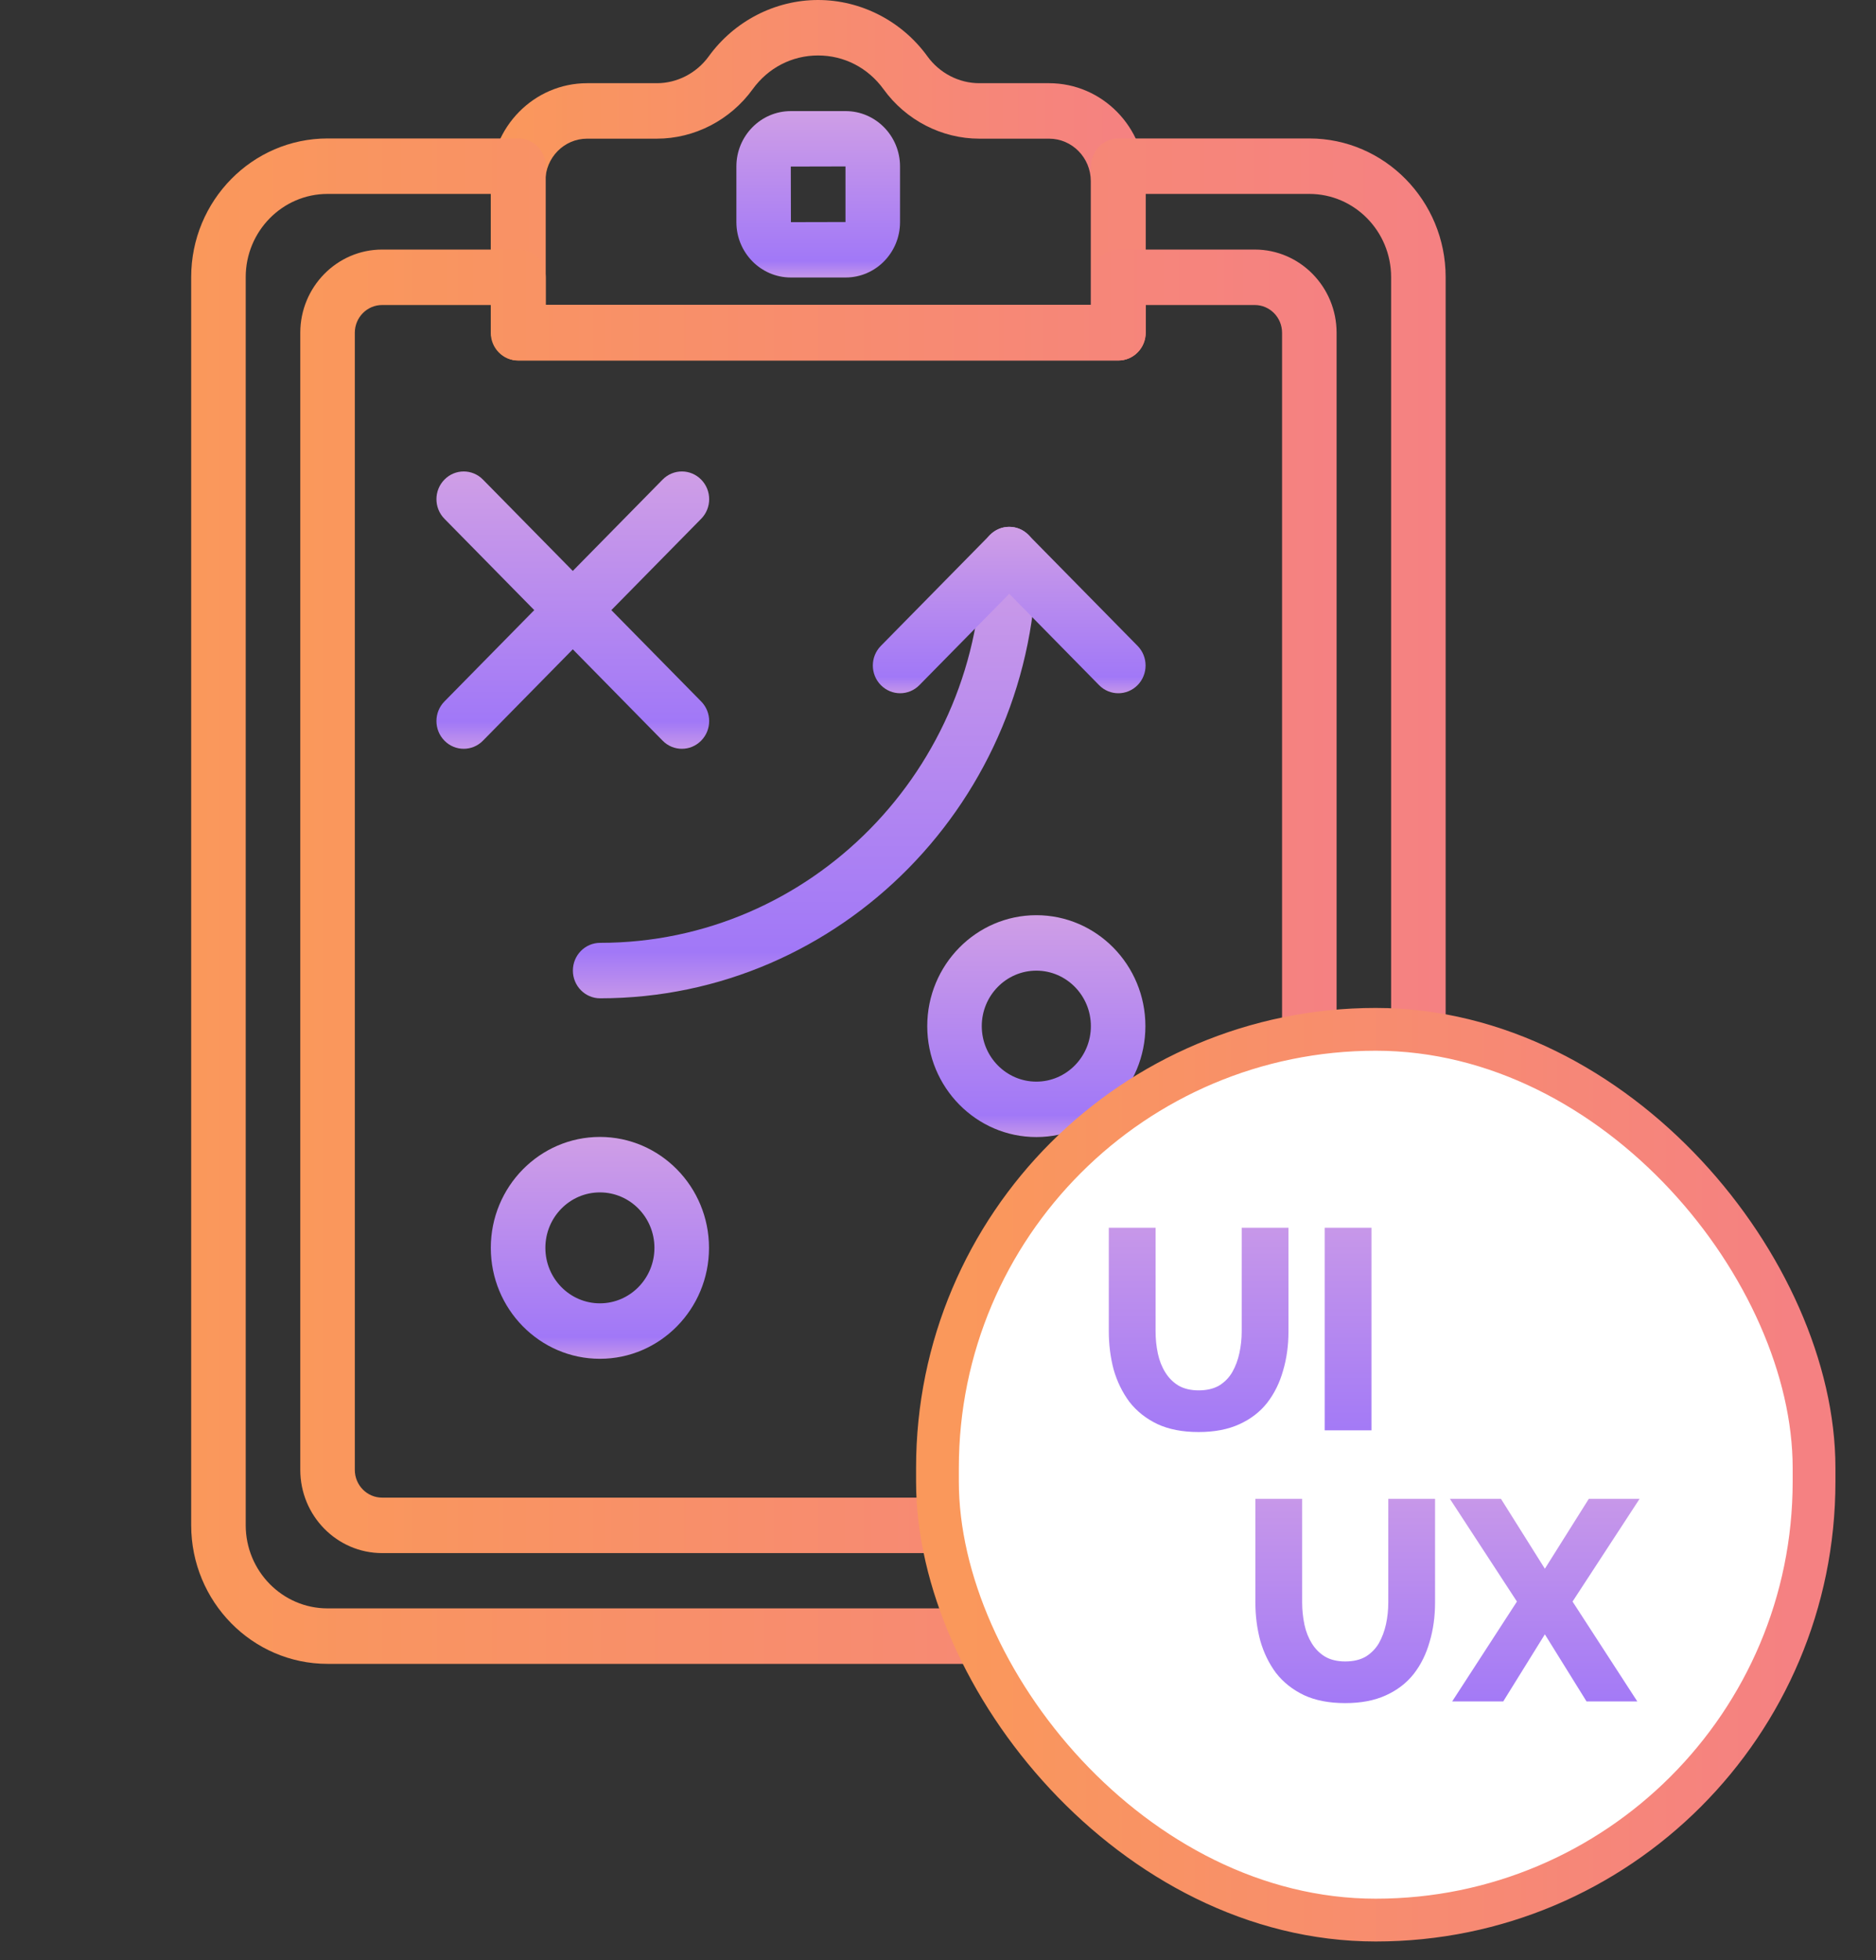 <svg width="45" height="47" viewBox="0 0 45 47" fill="none" xmlns="http://www.w3.org/2000/svg">
<rect x="0" y="0" width="45" height="47" fill="#333333" stroke="none"/>
<g clip-path="url(#clip0_816_9311)">
<path d="M16.819 16.82L11.585 11.5C11.33 11.24 10.916 11.24 10.661 11.5C10.405 11.76 10.405 12.18 10.661 12.44L15.894 17.76C16.021 17.89 16.189 17.955 16.356 17.955C16.524 17.955 16.691 17.89 16.819 17.76C17.075 17.5 17.075 17.08 16.819 16.82Z" fill="url(#paint0_linear_816_9311)"/>
<path d="M16.819 11.5C16.563 11.24 16.15 11.24 15.894 11.5L10.661 16.82C10.405 17.08 10.405 17.5 10.661 17.76C10.788 17.89 10.956 17.955 11.123 17.955C11.29 17.955 11.458 17.89 11.585 17.76L16.819 12.44C17.075 12.18 17.075 11.76 16.819 11.5Z" fill="url(#paint1_linear_816_9311)"/>
<path d="M14.39 27.262C12.947 27.262 11.773 28.455 11.773 29.922C11.773 31.389 12.947 32.582 14.39 32.582C15.833 32.582 17.007 31.389 17.007 29.922C17.007 28.455 15.833 27.262 14.39 27.262ZM14.39 31.252C13.668 31.252 13.082 30.655 13.082 29.922C13.082 29.188 13.668 28.592 14.39 28.592C15.112 28.592 15.698 29.188 15.698 29.922C15.698 30.655 15.112 31.252 14.39 31.252Z" fill="url(#paint2_linear_816_9311)"/>
<path d="M24.859 21.945C23.416 21.945 22.242 23.138 22.242 24.605C22.242 26.073 23.416 27.265 24.859 27.265C26.302 27.265 27.475 26.072 27.475 24.605C27.475 23.138 26.302 21.945 24.859 21.945ZM24.859 25.936C24.137 25.936 23.55 25.339 23.55 24.605C23.55 23.872 24.137 23.275 24.859 23.275C25.58 23.275 26.167 23.872 26.167 24.605C26.167 25.339 25.58 25.936 24.859 25.936Z" fill="url(#paint3_linear_816_9311)"/>
<path d="M24.209 12.633C23.848 12.633 23.555 12.93 23.555 13.298C23.555 18.432 19.447 22.608 14.396 22.608C14.035 22.608 13.742 22.905 13.742 23.273C13.742 23.641 14.035 23.938 14.396 23.938C20.167 23.938 24.863 19.165 24.863 13.298C24.863 12.93 24.57 12.633 24.209 12.633Z" fill="url(#paint4_linear_816_9311)"/>
<path d="M27.288 15.488L24.671 12.828C24.415 12.568 24.002 12.568 23.746 12.828L21.129 15.488C20.873 15.748 20.873 16.168 21.129 16.428C21.385 16.688 21.799 16.688 22.054 16.428L24.209 14.238L26.363 16.428C26.49 16.558 26.658 16.623 26.825 16.623C26.993 16.623 27.16 16.558 27.288 16.428C27.543 16.168 27.543 15.748 27.288 15.488Z" fill="url(#paint5_linear_816_9311)"/>
<path d="M25.164 1.995H23.49C23.003 1.995 22.538 1.754 22.246 1.351C21.634 0.505 20.653 0 19.623 0C18.594 0 17.613 0.505 17.001 1.351C16.709 1.754 16.243 1.995 15.757 1.995H14.083C12.809 1.995 11.773 3.049 11.773 4.343V7.98C11.773 8.348 12.066 8.645 12.428 8.645H26.819C27.18 8.645 27.473 8.348 27.473 7.98V4.343C27.473 3.049 26.438 1.995 25.164 1.995ZM26.165 7.315H13.082V4.343C13.082 3.782 13.531 3.325 14.083 3.325H15.757C16.657 3.325 17.516 2.882 18.055 2.139C18.427 1.625 18.999 1.33 19.623 1.33C20.248 1.33 20.82 1.625 21.193 2.139C21.73 2.882 22.589 3.325 23.49 3.325H25.164C25.716 3.325 26.165 3.782 26.165 4.343V7.315H26.165Z" fill="url(#paint6_linear_816_9311)"/>
<path d="M31.407 3.32H26.828C26.466 3.32 26.173 3.618 26.173 3.985V7.31H13.09V3.985C13.09 3.618 12.797 3.32 12.436 3.32H7.857C6.053 3.32 4.586 4.812 4.586 6.645V36.572C4.586 38.405 6.053 39.897 7.857 39.897H31.407C33.21 39.897 34.677 38.405 34.677 36.572V6.645C34.677 4.812 33.21 3.32 31.407 3.32ZM33.369 36.572C33.369 37.672 32.489 38.567 31.407 38.567H7.857C6.775 38.567 5.894 37.672 5.894 36.572V6.645C5.894 5.545 6.775 4.65 7.857 4.65H11.782V7.975C11.782 8.343 12.075 8.64 12.436 8.64H26.827C27.189 8.64 27.482 8.343 27.482 7.975V4.65H31.407C32.489 4.65 33.369 5.545 33.369 6.645V36.572H33.369Z" fill="url(#paint7_linear_816_9311)"/>
<path d="M30.099 5.984H26.828C26.467 5.984 26.174 6.282 26.174 6.649V7.314H13.091V6.649C13.091 6.282 12.797 5.984 12.436 5.984H9.166C8.084 5.984 7.203 6.88 7.203 7.979V35.246C7.203 36.346 8.084 37.241 9.166 37.241H30.099C31.181 37.241 32.061 36.346 32.061 35.246V7.979C32.061 6.88 31.181 5.984 30.099 5.984ZM30.753 35.246C30.753 35.613 30.459 35.911 30.099 35.911H9.166C8.805 35.911 8.511 35.613 8.511 35.246V7.979C8.511 7.612 8.805 7.314 9.166 7.314H11.782V7.979C11.782 8.347 12.075 8.644 12.436 8.644H26.828C27.189 8.644 27.482 8.347 27.482 7.979V7.314H30.099C30.459 7.314 30.753 7.612 30.753 7.979V35.246H30.753Z" fill="url(#paint8_linear_816_9311)"/>
<path d="M20.284 2.664H18.969C18.25 2.664 17.664 3.259 17.664 3.991V5.327C17.664 6.059 18.25 6.654 18.969 6.654H20.284C21.004 6.654 21.589 6.059 21.589 5.327V3.991C21.589 3.259 21.004 2.664 20.284 2.664ZM18.972 5.327L18.969 3.994L20.281 3.991L20.281 5.324L18.972 5.327Z" fill="url(#paint9_linear_816_9311)"/>
</g>
<rect x="22.487" y="24.682" width="21.027" height="21.359" rx="10.513" fill="white"/>
<path d="M28.752 34.338C28.364 34.338 28.034 34.274 27.76 34.146C27.486 34.014 27.263 33.836 27.09 33.613C26.921 33.385 26.796 33.127 26.713 32.84C26.636 32.548 26.597 32.242 26.597 31.923V29.44H27.719V31.923C27.719 32.105 27.737 32.283 27.774 32.457C27.81 32.625 27.87 32.776 27.952 32.908C28.034 33.04 28.139 33.145 28.266 33.223C28.399 33.3 28.561 33.339 28.752 33.339C28.948 33.339 29.112 33.3 29.245 33.223C29.377 33.141 29.482 33.034 29.559 32.901C29.637 32.764 29.694 32.612 29.73 32.443C29.767 32.274 29.785 32.101 29.785 31.923V29.44H30.907V31.923C30.907 32.261 30.864 32.575 30.777 32.867C30.695 33.159 30.567 33.417 30.394 33.64C30.221 33.859 29.997 34.03 29.724 34.153C29.454 34.276 29.131 34.338 28.752 34.338ZM31.776 34.297V29.44H32.898V34.297H31.776Z" fill="url(#paint10_linear_816_9311)"/>
<path d="M32.268 40.838C31.881 40.838 31.55 40.774 31.276 40.646C31.003 40.514 30.779 40.336 30.606 40.113C30.437 39.885 30.312 39.627 30.23 39.34C30.152 39.048 30.113 38.742 30.113 38.423V35.94H31.235V38.423C31.235 38.605 31.254 38.783 31.29 38.957C31.326 39.125 31.386 39.276 31.468 39.408C31.55 39.54 31.655 39.645 31.783 39.723C31.915 39.8 32.077 39.839 32.268 39.839C32.464 39.839 32.629 39.8 32.761 39.723C32.893 39.641 32.998 39.534 33.076 39.401C33.153 39.264 33.21 39.112 33.247 38.943C33.283 38.774 33.301 38.601 33.301 38.423V35.94H34.423V38.423C34.423 38.761 34.38 39.075 34.293 39.367C34.211 39.659 34.084 39.917 33.91 40.14C33.737 40.359 33.513 40.53 33.24 40.653C32.971 40.776 32.647 40.838 32.268 40.838ZM36.004 35.94L37.057 37.616L38.111 35.94H39.329L37.721 38.403L39.274 40.797H38.056L37.057 39.189L36.059 40.797H34.834L36.387 38.403L34.779 35.94H36.004Z" fill="url(#paint11_linear_816_9311)"/>
<rect x="22.487" y="24.682" width="21.027" height="21.359" rx="10.513" stroke="url(#paint12_linear_816_9311)" stroke-width="1.026"/>
<defs>
<linearGradient id="paint0_linear_816_9311" x1="13.74" y1="11.337" x2="13.74" y2="17.923" gradientUnits="userSpaceOnUse">
<stop stop-color="#CF9EE6"/>
<stop offset="0.906" stop-color="#A178F7"/>
<stop offset="1" stop-color="#C495EA"/>
</linearGradient>
<linearGradient id="paint1_linear_816_9311" x1="13.74" y1="11.337" x2="13.74" y2="17.923" gradientUnits="userSpaceOnUse">
<stop stop-color="#CF9EE6"/>
<stop offset="0.906" stop-color="#A178F7"/>
<stop offset="1" stop-color="#C495EA"/>
</linearGradient>
<linearGradient id="paint2_linear_816_9311" x1="14.39" y1="27.288" x2="14.39" y2="32.556" gradientUnits="userSpaceOnUse">
<stop stop-color="#CF9EE6"/>
<stop offset="0.906" stop-color="#A178F7"/>
<stop offset="1" stop-color="#C495EA"/>
</linearGradient>
<linearGradient id="paint3_linear_816_9311" x1="24.859" y1="21.971" x2="24.859" y2="27.239" gradientUnits="userSpaceOnUse">
<stop stop-color="#CF9EE6"/>
<stop offset="0.906" stop-color="#A178F7"/>
<stop offset="1" stop-color="#C495EA"/>
</linearGradient>
<linearGradient id="paint4_linear_816_9311" x1="19.302" y1="12.688" x2="19.302" y2="23.883" gradientUnits="userSpaceOnUse">
<stop stop-color="#CF9EE6"/>
<stop offset="0.906" stop-color="#A178F7"/>
<stop offset="1" stop-color="#C495EA"/>
</linearGradient>
<linearGradient id="paint5_linear_816_9311" x1="24.208" y1="12.652" x2="24.208" y2="16.604" gradientUnits="userSpaceOnUse">
<stop stop-color="#CF9EE6"/>
<stop offset="0.906" stop-color="#A178F7"/>
<stop offset="1" stop-color="#C495EA"/>
</linearGradient>
<linearGradient id="paint6_linear_816_9311" x1="11.773" y1="4.323" x2="27.473" y2="4.323" gradientUnits="userSpaceOnUse">
<stop stop-color="#FA985B"/>
<stop offset="1" stop-color="#F58182"/>
</linearGradient>
<linearGradient id="paint7_linear_816_9311" x1="4.586" y1="21.609" x2="34.677" y2="21.609" gradientUnits="userSpaceOnUse">
<stop stop-color="#FA985B"/>
<stop offset="1" stop-color="#F58182"/>
</linearGradient>
<linearGradient id="paint8_linear_816_9311" x1="7.203" y1="21.613" x2="32.061" y2="21.613" gradientUnits="userSpaceOnUse">
<stop stop-color="#FA985B"/>
<stop offset="1" stop-color="#F58182"/>
</linearGradient>
<linearGradient id="paint9_linear_816_9311" x1="19.627" y1="2.684" x2="19.627" y2="6.635" gradientUnits="userSpaceOnUse">
<stop stop-color="#CF9EE6"/>
<stop offset="0.906" stop-color="#A178F7"/>
<stop offset="1" stop-color="#C495EA"/>
</linearGradient>
<linearGradient id="paint10_linear_816_9311" x1="29.781" y1="28.331" x2="29.781" y2="35.263" gradientUnits="userSpaceOnUse">
<stop stop-color="#CF9EE6"/>
<stop offset="0.906" stop-color="#A178F7"/>
<stop offset="1" stop-color="#C495EA"/>
</linearGradient>
<linearGradient id="paint11_linear_816_9311" x1="34.5" y1="34.831" x2="34.5" y2="41.763" gradientUnits="userSpaceOnUse">
<stop stop-color="#CF9EE6"/>
<stop offset="0.906" stop-color="#A178F7"/>
<stop offset="1" stop-color="#C495EA"/>
</linearGradient>
<linearGradient id="paint12_linear_816_9311" x1="23" y1="35.362" x2="43.001" y2="35.362" gradientUnits="userSpaceOnUse">
<stop stop-color="#FA985B"/>
<stop offset="1" stop-color="#F58182"/>
</linearGradient>
<clipPath id="clip0_816_9311">
<rect width="39.25" height="39.902" fill="white"/>
</clipPath>
</defs>
</svg>
